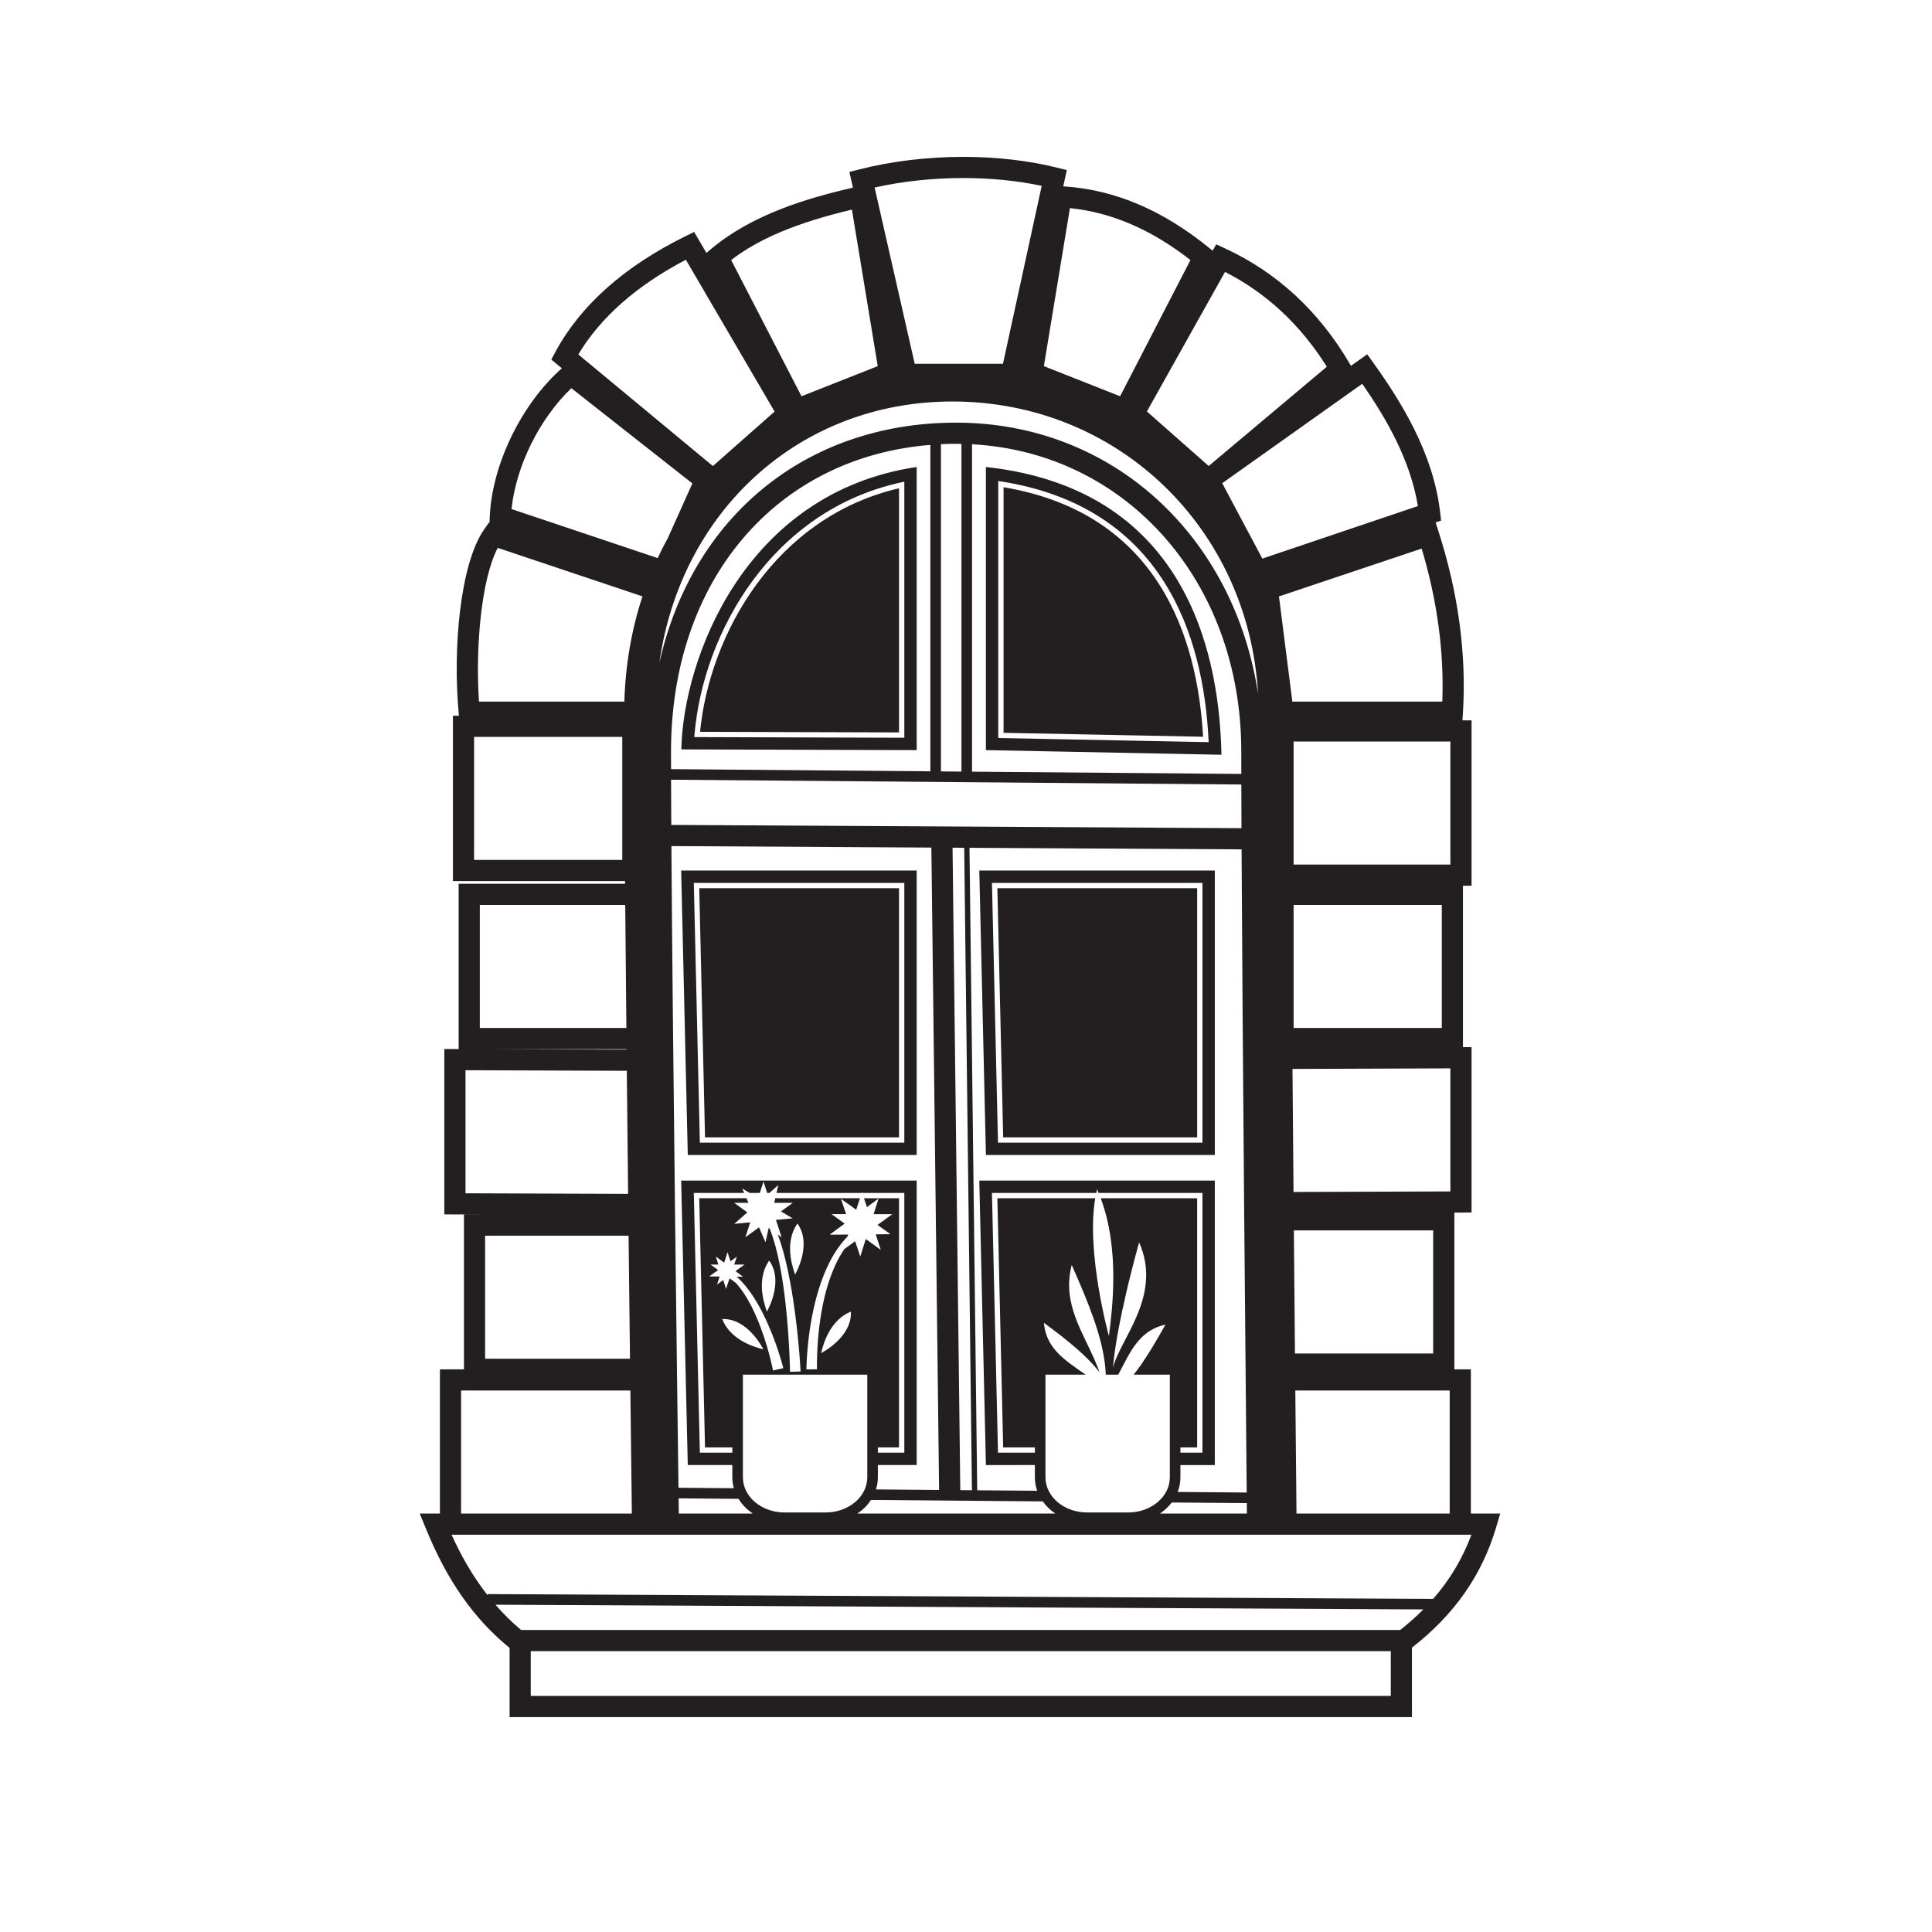 <?xml version="1.0" encoding="UTF-8" standalone="no"?>
<!-- Created with Inkscape (http://www.inkscape.org/) -->

<svg
   xmlns:dc="http://purl.org/dc/elements/1.1/"
   xmlns:cc="http://creativecommons.org/ns#"
   xmlns:rdf="http://www.w3.org/1999/02/22-rdf-syntax-ns#"
   xmlns:svg="http://www.w3.org/2000/svg"
   xmlns="http://www.w3.org/2000/svg"
   xmlns:sodipodi="http://sodipodi.sourceforge.net/DTD/sodipodi-0.dtd"
   xmlns:inkscape="http://www.inkscape.org/namespaces/inkscape"
   version="1.1"
   id="svg5313"
   xml:space="preserve"
   width="816"
   height="816"
   viewBox="0 0 816 816"
   sodipodi:docname="window-publicdomainvectors.svg"
   inkscape:version="0.92.4 (5da689c313, 2019-01-14)"><defs
     id="defs5317"><clipPath
       clipPathUnits="userSpaceOnUse"
       id="clipPath5329"><path
         d="M 0,612 H 612 V 0 H 0 Z"
         id="path5327"
         inkscape:connector-curvature="0" /></clipPath></defs><sodipodi:namedview
     pagecolor="#ffffff"
     bordercolor="#666666"
     borderopacity="1"
     objecttolerance="10"
     gridtolerance="10"
     guidetolerance="10"
     inkscape:pageopacity="0"
     inkscape:pageshadow="2"
     inkscape:window-width="724"
     inkscape:window-height="480"
     id="namedview5315"
     showgrid="false"
     inkscape:zoom="0.28921569"
     inkscape:cx="408"
     inkscape:cy="408"
     inkscape:window-x="0"
     inkscape:window-y="0"
     inkscape:window-maximized="0"
     inkscape:current-layer="g5321" /><g
     id="g5321"
     inkscape:groupmode="layer"
     inkscape:label="window-publicdomainvectors"
     transform="matrix(1.333,0,0,-1.333,0,816)"><g
       id="g5323"><g
         id="g5325"
         clip-path="url(#clipPath5329)"><path
           d="m 382.967,377.003 -66.665,1.31 v 81.432 l 0.969,-0.151 c 51.24,-8.094 63.982,-48.893 65.65,-81.693 z m -70.58,87.188 v -89.715 l 74.623,-1.467 c -0.559,28.506 -9.085,84.054 -74.623,91.182 m 68.81,-85.475 -63.217,1.244 v 77.819 c 48.86,-8.2 61.408,-47.253 63.217,-79.063 m -95.679,80.591 1.014,0.222 v -81.127 l -66.552,0.207 0.081,0.907 c 2.777,32.163 24.446,70.852 65.457,79.791 m 4.931,-84.831 v 89.715 c -54.641,-8.175 -74.009,-60.976 -74.567,-89.484 z m -5.594,5.609 -63.042,0.195 c 3.028,31.117 23.906,68.074 63.042,77.159 z m -61.47,-128.301 -1.835,78.95 h 63.305 v -78.95 z m 63.147,80.626 v -82.303 h -64.783 l -1.916,82.303 z m -68.609,-86.217 h 72.526 v 90.133 h -74.622 z m 163.074,86.217 v -82.303 h -64.785 l -1.913,82.303 z m -68.61,-86.217 h 72.526 v 90.133 h -74.622 z m 5.464,5.591 -1.837,78.95 h 63.307 v -78.95 z m 136.237,-146.235 -299.593,1.515 -0.001,-0.362 c -4.308,5.491 -8.078,11.794 -11.417,19.173 h 64.293 193.293 65.38 0.166 c -2.773,-7.498 -6.795,-14.233 -12.121,-20.326 M 443.644,95.69 H 165.111 c -2.916,2.434 -5.607,5.111 -8.133,8.007 l 294.008,-1.488 c -2.249,-2.262 -4.691,-4.437 -7.342,-6.519 M 440.671,74.797 H 168.172 v 14.186 h 272.499 z m -294.577,96.772 h 53.636 c 0.237,-20.131 0.418,-34.598 0.472,-38.987 h -54.108 z m 7.616,49.051 h 45.453 c 0.158,-13.978 0.311,-27.198 0.446,-38.987 H 153.71 Z m -6.217,13.442 v 38.988 l 51.109,-0.182 c 0.133,-13.088 0.274,-26.244 0.414,-38.99 z m 51.04,45.669 v -0.156 l -43.843,0.156 z m -46.501,45.695 h 46.073 c 0.106,-12.379 0.228,-25.549 0.362,-38.988 h -46.435 z m 45.798,64.422 h -46.059 c -1.173,17.043 0.697,38.686 5.931,48.72 l 45.863,-15.372 c -3.464,-10.532 -5.404,-21.751 -5.735,-33.348 m -0.66,-50.168 h -46.952 v 38.987 h 46.952 z m -16.134,149.472 38.343,-30.171 -7.783,-17.325 c -1.14,-2.069 -2.208,-4.184 -3.208,-6.333 l -46.305,15.534 c 1.396,13.591 8.863,28.668 18.953,38.295 m 36.283,40.696 28.111,-48.102 -19.555,-17.26 -42.638,35.358 c 7.054,11.77 18.499,21.847 34.082,30.004 m 52.612,15.888 8.183,-49.595 -24.155,-9.545 -22.294,43.165 c 8.919,6.837 20.944,11.855 38.266,15.975 m 35.266,10.007 c 8.72,0 17.244,-0.853 24.868,-2.475 L 317.79,496.89 h -27.965 l -12.701,55.851 c 8.816,1.967 18.449,3.002 28.073,3.002 m 33.814,-9.528 c 13.232,-1.374 25.775,-6.78 38.183,-16.462 l -22.29,-43.157 -24.154,9.545 z m 81.392,-50.263 -37.427,-31.452 -19.582,17.28 24.751,44.214 c 13.124,-6.689 23.955,-16.777 32.258,-30.042 m 28.858,-44.145 -49.289,-16.647 -12.705,23.886 44.357,31.504 c 7.318,-10.535 15.219,-23.911 17.637,-38.743 m 7.731,-61.959 h -47.514 l -4.242,33.327 45.217,15.156 c 4.938,-16.463 7.133,-32.741 6.539,-48.483 m -47.115,-64.422 h 46.952 V 286.44 h -46.952 z m 0.917,-192.844 c -0.041,4.226 -0.185,18.721 -0.374,38.987 h 48.916 v -38.987 z m -0.835,89.713 h 44.145 v -38.986 h -43.793 c -0.108,11.831 -0.23,25.051 -0.352,38.986 m -0.433,51.167 50.03,0.178 v -38.988 l -49.704,-0.176 c -0.11,12.752 -0.221,25.907 -0.326,38.986 m 50.03,64.75 H 409.875 V 377.2 h 49.681 z M 371.27,136.091 395.051,135.89 c 0.012,-1.281 0.02,-2.377 0.03,-3.308 H 367.52 c 1.46,0.98 2.734,2.161 3.75,3.509 m -95.306,0.802 54.442,-0.457 c 1.058,-1.489 2.409,-2.791 3.99,-3.854 h -62.739 c 1.741,1.17 3.207,2.634 4.307,4.311 m -60.882,-4.311 c -0.018,1.269 -0.037,2.885 -0.063,4.823 l 18.971,-0.162 c 1.118,-1.823 2.677,-3.408 4.541,-4.661 z m 89.182,7.426 -2.45,203.552 3.69,-0.02 2.449,-203.563 z m 89.049,223.572 c 0.011,-4.249 0.028,-8.878 0.048,-13.837 l -180.668,1.035 c -0.029,5.16 -0.052,9.957 -0.066,14.32 z m -98.532,4.182 -82.162,0.69 c -0.006,1.971 -0.008,3.844 -0.008,5.599 0,54.405 33.388,93.231 82.17,97.133 z m 9.851,-0.085 -6.495,0.055 v 103.685 c 1.59,0.077 3.197,0.116 4.818,0.116 0.563,0 1.116,-0.033 1.677,-0.042 z m 3.353,103.715 c 48.982,-2.632 85.313,-43.592 85.313,-97.341 0,-2.197 0.003,-4.586 0.008,-7.117 l -85.321,0.717 z M 278.15,144.057 v 3.897 h 12.299 v 90.134 h -74.622 l 2.096,-90.134 h 14.113 v -3.897 c 0,-1.19 0.183,-2.339 0.493,-3.447 l -17.553,0.148 c -0.462,34.829 -1.821,140.726 -2.241,203.312 l 82.37,-0.471 2.448,-203.536 -20.006,0.169 c 0.383,1.218 0.603,2.497 0.603,3.825 m -8.539,52.509 c 0.372,-8.25 -9.461,-13.142 -9.461,-13.142 0.23,0.351 1.719,9.998 9.461,13.142 m -17.69,11.739 c 0,0.42 -4.02,9.313 0.745,16.174 4.82,-6.708 -0.745,-16.174 -0.745,-16.174 m 6.946,-30.007 -3.352,-0.04 c 0,0 0.002,0.642 0.044,1.696 0.008,0.183 0.014,0.35 0.022,0.556 0.064,1.419 0.194,3.435 0.446,5.845 0.488,4.813 1.506,11.219 3.428,17.414 0.973,3.091 2.172,6.123 3.587,8.835 1.409,2.711 3.045,5.092 4.703,6.92 0.27,0.293 0.528,0.555 0.793,0.826 l 0.209,0.639 -5.865,-0.05 4.742,3.509 -4.136,3.004 h 4.598 l -1.62,4.843 4.834,-3.45 1.186,3.651 h -26.823 l -0.326,-1.465 h 5.854 l -3.742,-2.719 3.703,-2.188 -5.292,-0.502 1.788,-5.502 -1.206,0.878 c 1.675,-4.49 3.014,-10.032 4.025,-15.615 1.258,-6.889 2.064,-13.835 2.545,-19.052 0.246,-2.645 0.41,-4.844 0.513,-6.377 0.102,-1.49 0.143,-2.352 0.143,-2.352 l -3.349,-0.111 c 0,0 -0.013,0.903 -0.065,2.463 -0.047,1.502 -0.13,3.612 -0.275,6.147 -0.287,5.177 -0.835,12.075 -1.83,18.901 -0.952,6.622 -2.372,13.191 -4.278,17.862 l -0.307,0.222 -1.014,-4.553 -2.048,4.729 -4.326,-3.142 1.535,4.73 -5.04,-0.481 4.123,3.637 -4.165,3.025 h 4.509 l -0.637,1.465 H 221.55 l 1.835,-78.95 h 8.651 v -1.675 h -10.287 l -1.916,82.3 h 15.941 l -0.605,1.396 2.36,-1.396 h 3.214 l 1.169,3.601 1.17,-3.601 h 0.699 l 2.811,2.48 -0.553,-2.48 h 26.992 l 0.09,0.28 0.089,-0.28 h 13.322 v -82.3 h -8.382 v 1.675 h 6.705 v 78.95 h -11.099 l 0.921,-2.832 3.696,2.734 -1.56,-4.946 h 5.94 l -4.708,-3.42 4.101,-2.928 -4.675,-0.041 1.604,-4.934 -4.747,3.448 -1.752,-5.554 -1.624,4.857 -3.408,-2.477 c -0.953,-1.393 -1.871,-2.966 -2.69,-4.703 -1.25,-2.632 -2.291,-5.582 -3.113,-8.598 -1.626,-6.046 -2.381,-12.312 -2.674,-17.006 -0.156,-2.35 -0.209,-4.307 -0.217,-5.674 v -0.468 c 0,-1.059 0.017,-1.656 0.017,-1.656 m -23.476,-1.697 h 39.407 v -32.544 c 0,-6.137 -5.919,-11.126 -13.197,-11.126 h -13.013 c -7.277,0 -13.197,4.989 -13.197,11.126 z m 8.327,36.14 c 4.82,-6.708 -0.744,-16.175 -0.744,-16.175 0,0.42 -4.023,9.314 0.744,16.175 m -0.053,-29.497 c -0.847,3.198 -2.183,7.418 -3.924,11.462 -0.414,1.02 -0.893,2.006 -1.372,2.974 -0.449,0.99 -1.004,1.886 -1.495,2.791 -0.487,0.909 -1.082,1.692 -1.581,2.489 -0.515,0.784 -1.106,1.435 -1.596,2.086 -0.181,0.235 -0.375,0.43 -0.563,0.628 l -1.969,1.43 -1.123,-3.345 -0.884,2.815 -1.957,-1.421 0.824,2.535 -3.324,0.034 2.837,2.016 -2.39,1.738 h 2.471 l -0.799,2.547 2.629,-1.952 1.077,3.312 0.928,-2.862 2.013,1.435 -0.833,-2.48 h 3.269 l -2.855,-2.076 2.409,-1.787 -2.082,0.022 c 0.479,-0.441 1.047,-0.891 1.554,-1.481 0.558,-0.656 1.23,-1.325 1.821,-2.117 0.565,-0.8 1.244,-1.606 1.804,-2.52 0.563,-0.91 1.2,-1.827 1.722,-2.821 0.553,-0.977 1.108,-1.976 1.597,-3.005 2.033,-4.077 3.648,-8.335 4.704,-11.574 0.578,-1.748 1.002,-3.189 1.274,-4.163 0.232,-0.819 0.354,-1.308 0.354,-1.308 l -3.274,-0.738 c 0,0 -0.145,0.765 -0.443,2.046 -0.202,0.878 -0.471,1.987 -0.823,3.29 m -14.826,10.976 c 8.256,0.274 13.029,-9.617 13.029,-9.617 -0.35,0.233 -9.976,1.839 -13.029,9.617 m 145.177,-50.163 v 3.897 h 10.897 v 90.134 h -74.622 l 2.096,-90.134 H 327.9 v -3.897 c 0,-1.484 0.256,-2.908 0.733,-4.255 l -19.004,0.161 -2.448,203.565 86.212,-0.492 c 0.313,-63.633 1.309,-170.706 1.624,-203.789 l -21.884,0.182 c 0.562,1.454 0.883,3.008 0.883,4.628 m -21.257,35.897 c 0.3,3.451 1.709,15.062 8.166,38.55 7.235,-16.275 -5.125,-29.609 -7.931,-38.55 -0.12,-0.386 -0.23,-0.766 -0.313,-1.136 0,0 0.011,0.37 0.078,1.136 m -3.995,52.542 c 6.097,-16.361 3.675,-35.097 2.59,-43.685 0,0 -7.284,26.401 -4.334,43.685 h -31.006 l 1.837,-78.95 H 327.9 v -1.675 h -11.688 l -1.913,82.3 h 33.047 c 0.086,0.395 0.172,0.789 0.268,1.172 0.173,-0.385 0.315,-0.78 0.473,-1.172 h 32.91 v -82.3 h -6.981 v 1.675 h 5.305 v 78.95 z m 21.897,-55.895 v -32.544 c 0,-6.137 -5.92,-11.126 -13.196,-11.126 h -13.013 c -7.278,0 -13.198,4.989 -13.198,11.126 v 32.544 h 12.733 c -1.6,1.113 -3.214,2.207 -4.754,3.353 -4.324,3.225 -7.971,6.916 -8.458,13.069 6.386,-4.736 11.607,-8.888 15.414,-13.069 0.791,-0.869 1.526,-1.741 2.192,-2.619 -0.307,0.884 -0.639,1.755 -0.993,2.619 -4.139,10.102 -11.007,19.029 -7.815,31.389 5.516,-12.407 9.448,-22.353 10.52,-31.389 0.135,-1.128 0.226,-2.248 0.267,-3.353 h 3.971 c 0.589,1.115 1.163,2.238 1.741,3.353 2.944,5.669 6.132,10.997 13.186,12.477 -2.657,-4.752 -5.113,-8.927 -7.573,-12.477 -0.825,-1.188 -1.652,-2.309 -2.486,-3.353 z m -68.876,308.34 c 52.39,0 93.826,-40.181 96.821,-92.542 -7.627,50.03 -46.187,85.841 -95.651,85.841 -47.979,0 -83.796,-30.212 -94.054,-76.211 6.76,48.227 44.428,82.912 92.884,82.912 M 466.043,132.582 v 45.697 h -5.23 v 49.669 l 5.451,0.02 v 52.403 l -2.726,-0.01 v 51.144 h 2.726 v 52.404 h -2.881 l 0.148,2.378 c 1.147,18.58 -1.444,37.874 -7.701,57.339 l -0.962,2.995 1.741,0.588 -0.311,2.695 c -2.177,18.752 -12.444,35.117 -21.145,47.28 l -1.945,2.72 -5.153,-3.662 -0.403,0.686 c -9.743,16.621 -23.028,28.905 -39.483,36.51 l -2.815,1.302 -1.135,-2.029 -0.655,0.538 c -15.019,12.316 -30.291,18.811 -46.668,19.864 l 1.12,5.143 -3.158,0.79 c -8.917,2.227 -19.173,3.404 -29.661,3.404 -11.345,0 -22.724,-1.372 -32.906,-3.969 l -3.166,-0.808 1.132,-4.976 c -14.358,-3.279 -32.003,-8.502 -44.996,-19.479 l -1.432,-1.213 -3.89,6.656 -2.804,-1.383 c -19.359,-9.554 -33.208,-21.879 -41.157,-36.631 l -1.3,-2.418 3.34,-2.771 c -12.699,-11.216 -22.047,-30.297 -22.825,-46.794 l -0.1,-2.149 -0.169,0.058 -1.441,-2.039 c -7.808,-11.069 -10.024,-38.326 -8.143,-58.353 l 0.076,-0.806 h -1.907 v -52.403 h 54.533 c 0.002,-0.281 0.005,-0.556 0.008,-0.838 h -52.725 v -52.371 l -4.54,0.017 v -52.403 l 13.905,-0.05 h -7.688 v -49.048 h -7.615 v -45.697 h -6.384 l 1.879,-4.616 c 6.758,-16.605 15.217,-28.674 26.584,-37.955 V 68.09 h 285.911 v 22.018 c 13.432,10.44 22.173,22.928 26.692,38.166 l 1.279,4.308 z"
           style="fill:#231f20;fill-opacity:1;fill-rule:nonzero;stroke:none"
           id="path5331"
           inkscape:connector-curvature="0" /></g></g></g></svg>